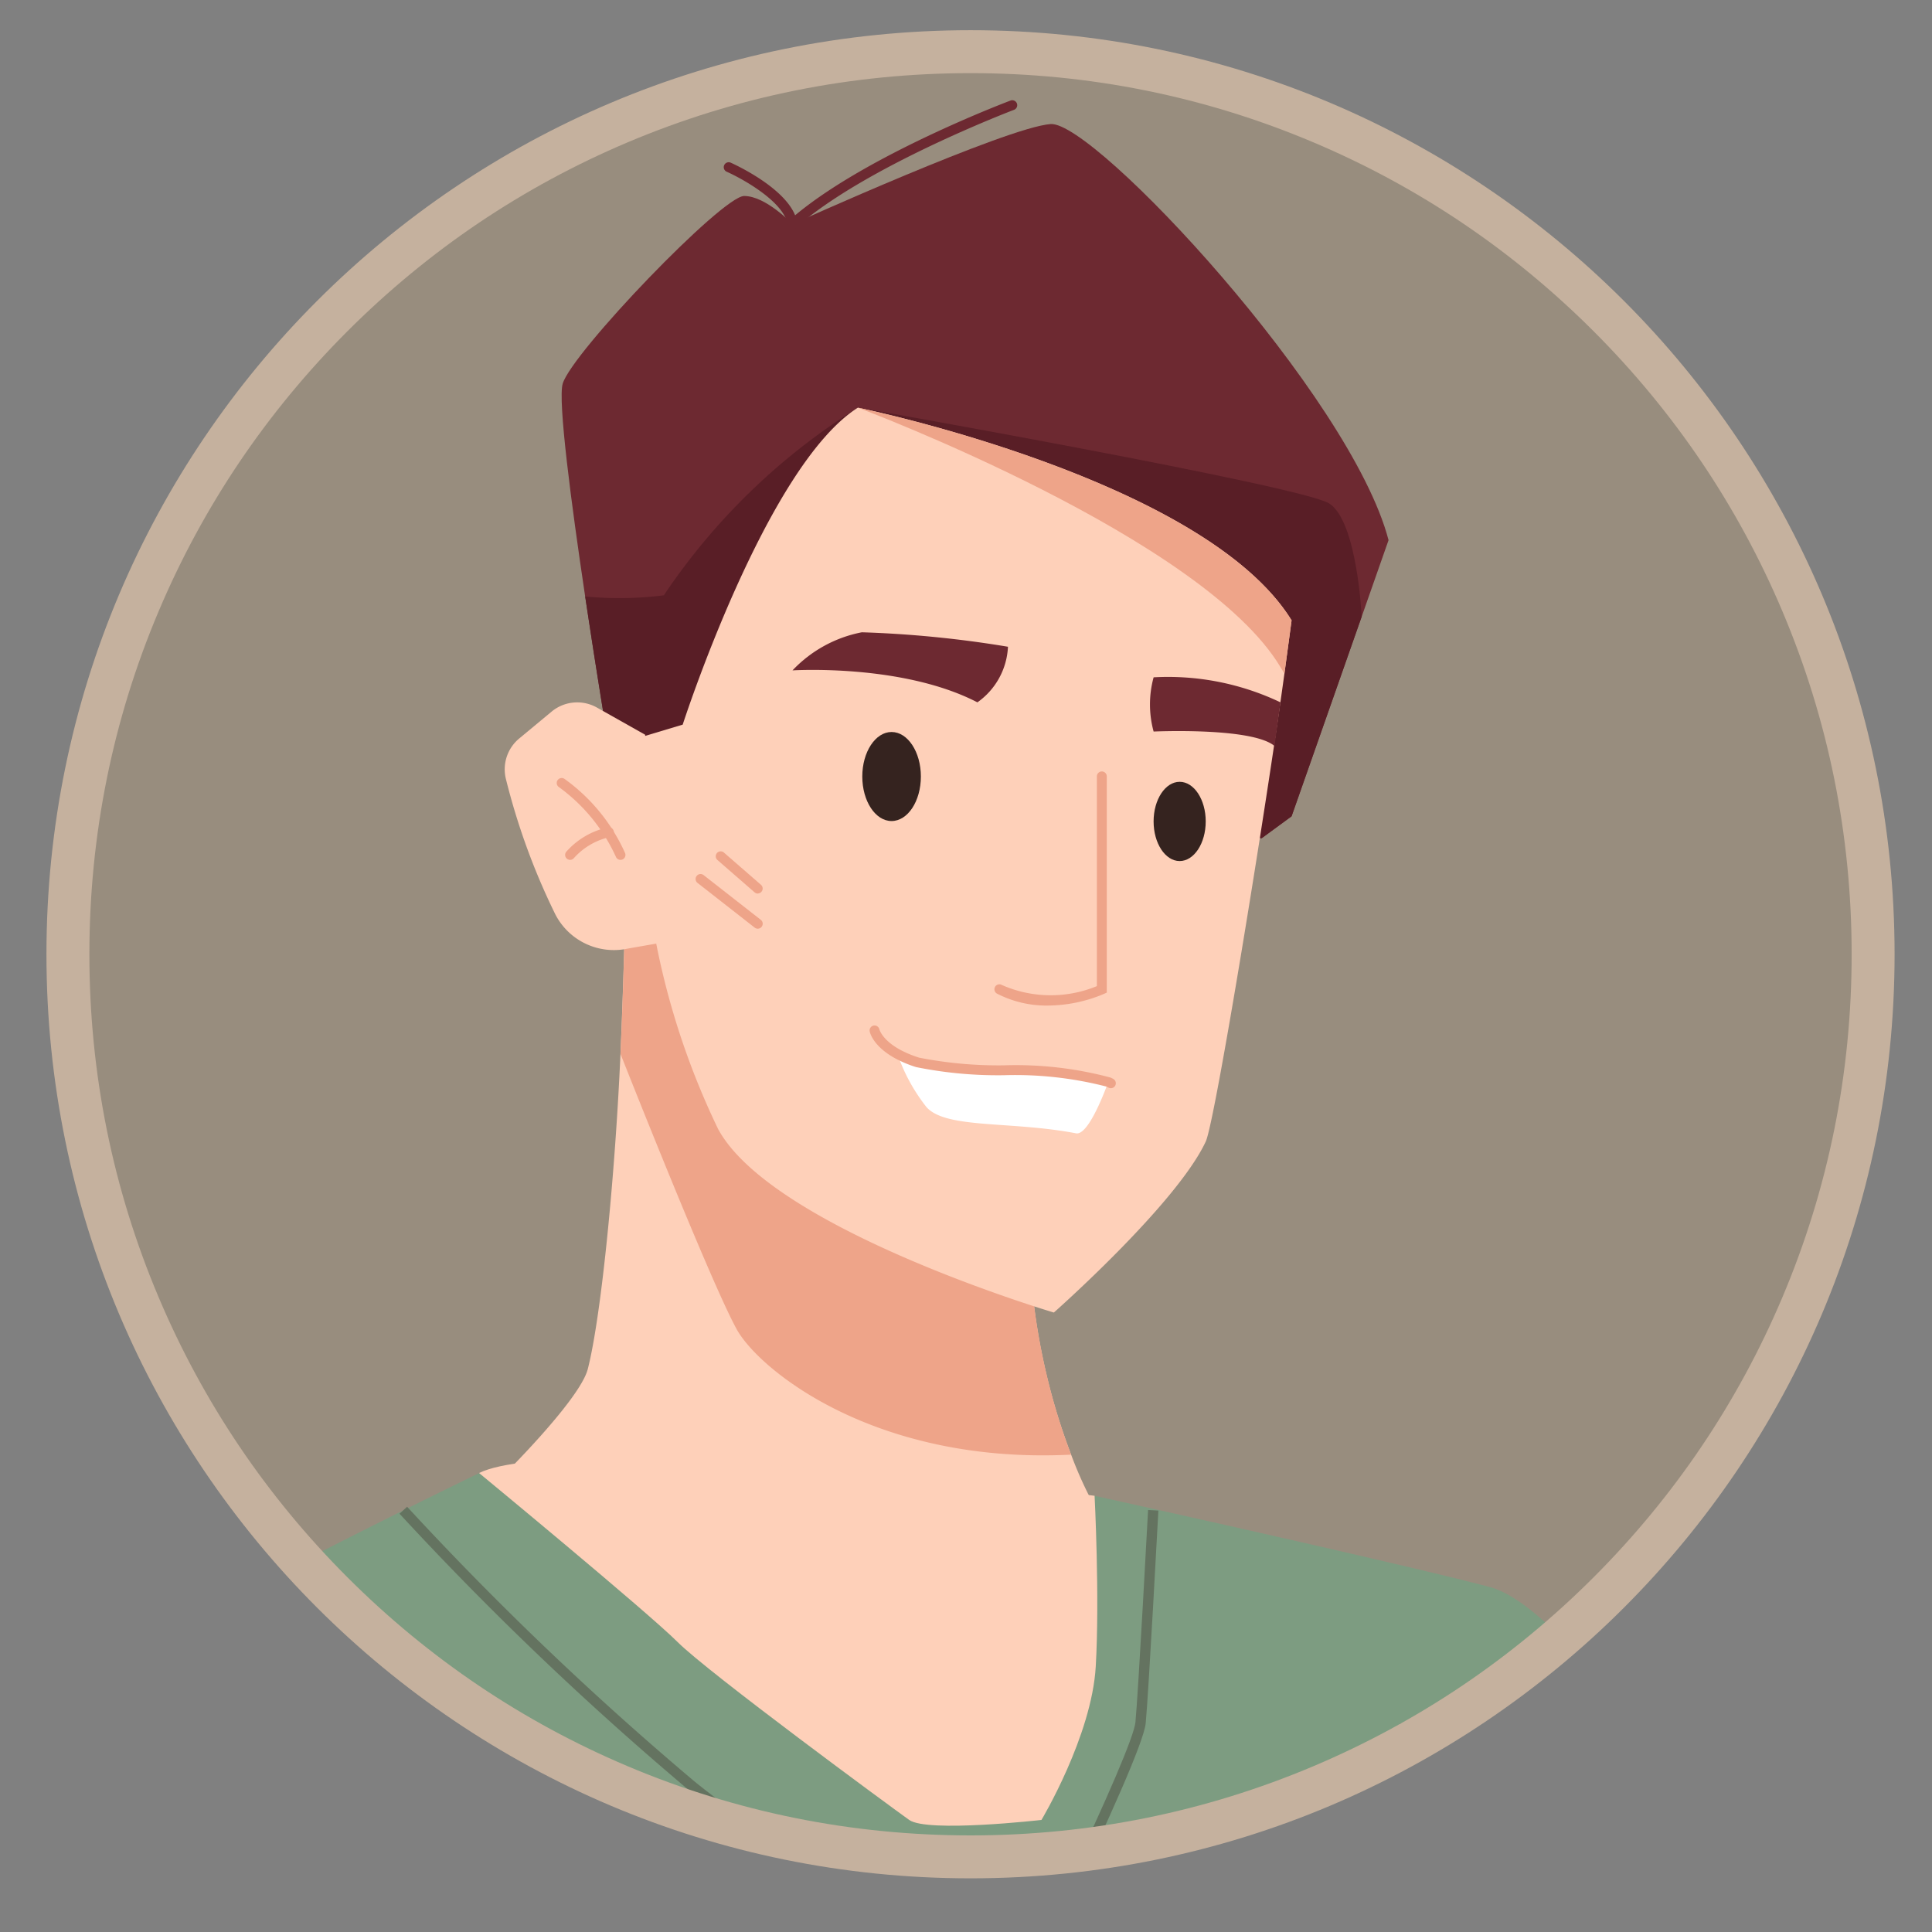 <?xml version="1.0" encoding="UTF-8"?> <svg xmlns="http://www.w3.org/2000/svg" xmlns:xlink="http://www.w3.org/1999/xlink" width="90" height="90" viewBox="0 0 90 90"><rect x="0" y="0" width="90" height="90" fill="#808080" stroke="none"/><defs><clipPath id="clip-path"><rect id="Rectangle_20408" data-name="Rectangle 20408" width="90" height="90" transform="translate(13648 -3694)" fill="none"></rect></clipPath><clipPath id="clip-path-2"><circle id="SVGID" cx="42.426" cy="42.426" r="42.426" transform="translate(0 60) rotate(-45)" fill="#f9ead9"></circle></clipPath></defs><g id="faq-people-1" transform="translate(-13648 3694)" clip-path="url(#clip-path)"><g id="Group_22116" data-name="Group 22116" transform="translate(0 38)"><g id="Group_14715" data-name="Group 14715" transform="translate(13633 -3748)"><circle id="SVGID-2" data-name="SVGID" cx="42.426" cy="42.426" r="42.426" transform="translate(0 60) rotate(-45)" fill="rgba(226,180,121,0.25)"></circle><g id="Group_14714" data-name="Group 14714" transform="translate(0)" clip-path="url(#clip-path-2)"><g id="Group_14713" data-name="Group 14713" transform="translate(20.466 20.673)"><g id="Group_14707" data-name="Group 14707" transform="translate(0 63.945)"><path id="Path_74205" data-name="Path 74205" d="M2226.288,1691.7a69.707,69.707,0,0,1-7.8,4.912,59.677,59.677,0,0,1-15.938,5.957,50.953,50.953,0,0,1-8.969,1.109,50.16,50.16,0,0,1-16.09-2.089c-8.776-2.607-14.958-6.065-19.3-9.72,4.434-2.51,9.845-5.258,13.319-6.985,2.129-1.06,3.531-1.735,3.531-1.735l28.674,1.06s14.315,3.161,18.408,4.25C2223.251,1688.76,2224.7,1689.961,2226.288,1691.7Z" transform="translate(-2158.183 -1683.145)" fill="#7d9c81"></path><path id="Path_74206" data-name="Path 74206" d="M2215.236,1706.485c-2.281-1.449-6.444-4.157-8.7-6.006a148.626,148.626,0,0,1-13.42-12.829l.355-.323a147.992,147.992,0,0,0,13.369,12.781c2.24,1.833,6.385,4.528,8.657,5.972Z" transform="translate(-2179.971 -1685.754)" fill="#647360"></path><path id="Path_74207" data-name="Path 74207" d="M2275.954,1705.524l-.434-.206c2.018-4.251,3.214-7.058,3.28-7.7.13-1.3.585-9.807.59-9.893l.48.026c-.02.351-.46,8.6-.592,9.916C2279.185,1698.57,2277.419,1702.438,2275.954,1705.524Z" transform="translate(-2231.374 -1686.001)" fill="#647360"></path><path id="Path_74208" data-name="Path 74208" d="M2317.3,1715.879c-.193-1.12-.317-1.823-.317-1.823l.472-.083s.125.7.318,1.825Z" transform="translate(-2257.24 -1702.374)" fill="#647360"></path></g><g id="Group_14708" data-name="Group 14708" transform="translate(20.7)"><path id="Path_74209" data-name="Path 74209" d="M2251.721,1535.5l-1.252,3.567v0l-3.265,9.3-1.394,1.021-8.644-1.223-16.017-2.263-5.753-.814s-.549-3.284-1.1-6.964c-.642-4.294-1.281-9.129-1.046-9.914.437-1.456,7.432-8.742,8.452-8.742s2.25,1.312,2.25,1.312,9.989-4.517,12.029-4.663S2249.973,1528.793,2251.721,1535.5Z" transform="translate(-2213.203 -1515.011)" fill="#6d2931"></path><path id="Path_74210" data-name="Path 74210" d="M2228.818,1551.238l-5.853,16.572-5.752-.814s-.55-3.284-1.1-6.964a16.363,16.363,0,0,0,3.665-.054A29.887,29.887,0,0,1,2228.818,1551.238Z" transform="translate(-2215.019 -1536.92)" fill="#591e26"></path><path id="Path_74211" data-name="Path 74211" d="M2273.346,1560.971v0l-3.266,9.3-1.393,1.021-8.644-1.223-9-16.022-1.163-2.815s20.639,3.641,21.951,4.467S2273.346,1560.971,2273.346,1560.971Z" transform="translate(-2236.08 -1536.92)" fill="#591e26"></path><path id="Path_74212" data-name="Path 74212" d="M2236.288,1519.409l-.059-.428c-.145-1.062-2.1-2.147-2.844-2.476a.231.231,0,0,1,.187-.422c.108.048,2.455,1.1,3.009,2.455,3.368-2.809,9.749-5.237,10.026-5.342a.231.231,0,1,1,.163.432c-.068.026-6.944,2.641-10.16,5.494Z" transform="translate(-2225.707 -1513.182)" fill="#6d2931"></path></g><g id="Group_14709" data-name="Group 14709" transform="translate(16.851 37.111)"><path id="Path_74213" data-name="Path 74213" d="M2233.13,1639.926a10.623,10.623,0,0,1-9.181,5.085c-6.265-.16-18.359-6.1-18.359-6.1s3.708-3.643,4.08-5.1c.653-2.557,1.287-9.311,1.521-14.669.175-4,.228-7.186.228-7.186,4.371-1.312,18.8,7.576,18.8,15.155a30.322,30.322,0,0,0,.824,6.982,29.023,29.023,0,0,0,1.146,3.716A18.167,18.167,0,0,0,2233.13,1639.926Z" transform="translate(-2204.605 -1611.821)" fill="#fed0b9"></path><path id="Path_74214" data-name="Path 74214" d="M2241.471,1637.8h0c-9.156.459-14.543-3.963-15.579-5.841-1.241-2.249-5.412-12.825-5.412-12.825.175-4,.228-7.186.228-7.186,4.371-1.312,18.8,7.576,18.8,15.155a30.358,30.358,0,0,0,.824,6.982A28.906,28.906,0,0,0,2241.471,1637.8Z" transform="translate(-2213.891 -1611.821)" fill="#eea489"></path><path id="Path_74215" data-name="Path 74215" d="M2202.973,1682.032s7.838,6.464,9.254,7.879,9.932,7.676,10.783,8.282,6.161,0,6.161,0,2.34-3.9,2.529-7.147-.054-7.954-.054-7.954S2207.011,1680.045,2202.973,1682.032Z" transform="translate(-2202.973 -1655.197)" fill="#fed0b9"></path></g><g id="Group_14710" data-name="Group 14710" transform="translate(18.045 28.045)"><path id="Path_74216" data-name="Path 74216" d="M2213.562,1598.9h0l-1.675.293a3.067,3.067,0,0,1-3.385-1.595,31.49,31.49,0,0,1-2.3-6.3,1.864,1.864,0,0,1,.62-1.891l1.509-1.252a1.869,1.869,0,0,1,2.109-.189l2.248,1.267.031,1.031Z" transform="translate(-2206.145 -1587.724)" fill="#fed0b9"></path><path id="Path_74217" data-name="Path 74217" d="M2215.554,1600.907a.23.23,0,0,1-.215-.148,8.209,8.209,0,0,0-2.654-3.244.231.231,0,1,1,.263-.38,8.538,8.538,0,0,1,2.823,3.458.231.231,0,0,1-.133.3A.234.234,0,0,1,2215.554,1600.907Z" transform="translate(-2210.162 -1593.569)" fill="#eea489"></path><path id="Path_74218" data-name="Path 74218" d="M2213.857,1604.71a.231.231,0,0,1-.173-.383,3.609,3.609,0,0,1,1.951-1.134.231.231,0,1,1,.052.459,3.181,3.181,0,0,0-1.657.981A.23.23,0,0,1,2213.857,1604.71Z" transform="translate(-2210.812 -1597.372)" fill="#eea489"></path></g><g id="Group_14712" data-name="Group 14712" transform="translate(24.394 14.316)"><path id="Path_74219" data-name="Path 74219" d="M2253.327,1561.142s-.127.951-.334,2.481c-.826,6.071-3.225,20.861-3.665,21.8-1.359,2.914-7.075,7.965-7.075,7.965s-13.115-3.885-15.64-8.548a35.792,35.792,0,0,1-3.109-9.9v0c-.2-1.13-.29-1.849-.29-1.849l-.194-6.507,1.943-.583s3.885-12.046,8.159-14.765h0C2233.373,1551.286,2249.28,1554.589,2253.327,1561.142Z" transform="translate(-2223.02 -1551.234)" fill="#fed0b9"></path><path id="Path_74220" data-name="Path 74220" d="M2253.149,1593.47c0,1.146-.61,2.074-1.365,2.074s-1.364-.929-1.364-2.074.611-2.074,1.364-2.074S2253.149,1592.325,2253.149,1593.47Z" transform="translate(-2240.111 -1576.286)" fill="#35231f"></path><path id="Path_74221" data-name="Path 74221" d="M2288.919,1599.41c0,1.019-.543,1.846-1.214,1.846s-1.214-.827-1.214-1.846.544-1.845,1.214-1.845S2288.919,1598.391,2288.919,1599.41Z" transform="translate(-2262.612 -1580.134)" fill="#35231f"></path><path id="Path_74222" data-name="Path 74222" d="M2269.277,1607.211a5.02,5.02,0,0,1-2.339-.548.231.231,0,1,1,.213-.409,5.642,5.642,0,0,0,4.423.051v-9.754a.231.231,0,1,1,.461,0v10.056l-.134.062A6.825,6.825,0,0,1,2269.277,1607.211Z" transform="translate(-2250.337 -1579.357)" fill="#eea489"></path><path id="Path_74223" data-name="Path 74223" d="M2241.78,1580.8s5.116-.323,8.613,1.489a3.358,3.358,0,0,0,1.424-2.59,51.222,51.222,0,0,0-6.806-.674A6.02,6.02,0,0,0,2241.78,1580.8Z" transform="translate(-2234.722 -1568.56)" fill="#6d2931"></path><path id="Path_74224" data-name="Path 74224" d="M2286.194,1584.574a4.79,4.79,0,0,0,0,2.526s4.576-.211,5.631.672l.279-2.032A12.18,12.18,0,0,0,2286.194,1584.574Z" transform="translate(-2262.314 -1572.011)" fill="#6d2931"></path><path id="Path_74225" data-name="Path 74225" d="M2264.6,1632.572c-.275.748-.975,2.489-1.5,2.389-3.042-.583-6.039-.2-6.962-1.215a8.381,8.381,0,0,1-1.356-2.479,5.225,5.225,0,0,0,.935.391C2257.5,1632.222,2262.905,1631.807,2264.6,1632.572Z" transform="translate(-2242.833 -1601.155)" fill="#fff"></path><path id="Path_74226" data-name="Path 74226" d="M2262.561,1630.656a.229.229,0,0,1-.11-.028c-.032-.017-.065-.033-.1-.049a17.038,17.038,0,0,0-4.772-.528,19.194,19.194,0,0,1-4.089-.378,5.476,5.476,0,0,1-.976-.408c-1.021-.561-1.173-1.186-1.187-1.255a.23.23,0,1,1,.452-.091s.125.484.958.941a4.974,4.974,0,0,0,.894.373,19.138,19.138,0,0,0,3.964.357,17.019,17.019,0,0,1,4.945.568c.047.021.091.042.133.065a.231.231,0,0,1-.11.433Z" transform="translate(-2240.673 -1598.952)" fill="#eea489"></path><path id="Path_74227" data-name="Path 74227" d="M2270.08,1561.145s-.127.951-.333,2.481c-.06-.093-.121-.194-.184-.3-3.6-6.028-19.437-11.995-19.684-12.088C2250.125,1551.289,2266.033,1554.591,2270.08,1561.145Z" transform="translate(-2239.773 -1551.237)" fill="#eea489"></path><g id="Group_14711" data-name="Group 14711" transform="translate(2.537 20.654)"><path id="Path_74228" data-name="Path 74228" d="M2234.2,1608.115a.23.23,0,0,1-.151-.057l-1.748-1.522a.231.231,0,0,1,.3-.348l1.749,1.522a.231.231,0,0,1-.152.4Z" transform="translate(-2231.293 -1606.131)" fill="#eea489"></path><path id="Path_74229" data-name="Path 74229" d="M2232.666,1611.521a.233.233,0,0,1-.142-.049l-2.671-2.089a.231.231,0,0,1,.284-.364l2.671,2.089a.231.231,0,0,1-.142.413Z" transform="translate(-2229.764 -1607.902)" fill="#eea489"></path></g></g></g></g></g><g id="Path_114683" data-name="Path 114683" transform="translate(13650.164 -3730.593)" fill="none"><path d="M43.047,0A43.047,43.047,0,1,1,0,43.047,43.047,43.047,0,0,1,43.047,0Z" stroke="none"></path><path d="M 43.047 2 C 37.504 2 32.129 3.085 27.07 5.225 C 22.182 7.292 17.793 10.252 14.022 14.022 C 10.252 17.793 7.292 22.182 5.225 27.07 C 3.085 32.129 2 37.504 2 43.047 C 2 48.589 3.085 53.964 5.225 59.023 C 7.292 63.911 10.252 68.301 14.022 72.071 C 17.793 75.841 22.182 78.801 27.07 80.868 C 32.129 83.008 37.504 84.093 43.047 84.093 C 48.589 84.093 53.964 83.008 59.023 80.868 C 63.911 78.801 68.301 75.841 72.071 72.071 C 75.841 68.301 78.801 63.911 80.868 59.023 C 83.008 53.964 84.093 48.589 84.093 43.047 C 84.093 37.504 83.008 32.129 80.868 27.07 C 78.801 22.182 75.841 17.793 72.071 14.022 C 68.301 10.252 63.911 7.292 59.023 5.225 C 53.964 3.085 48.589 2 43.047 2 M 43.047 0 C 66.821 0 86.093 19.273 86.093 43.047 C 86.093 66.821 66.821 86.093 43.047 86.093 C 19.273 86.093 0 66.821 0 43.047 C 0 19.273 19.273 0 43.047 0 Z" stroke="none" fill="#c5b19e"></path></g></g></g></svg> 